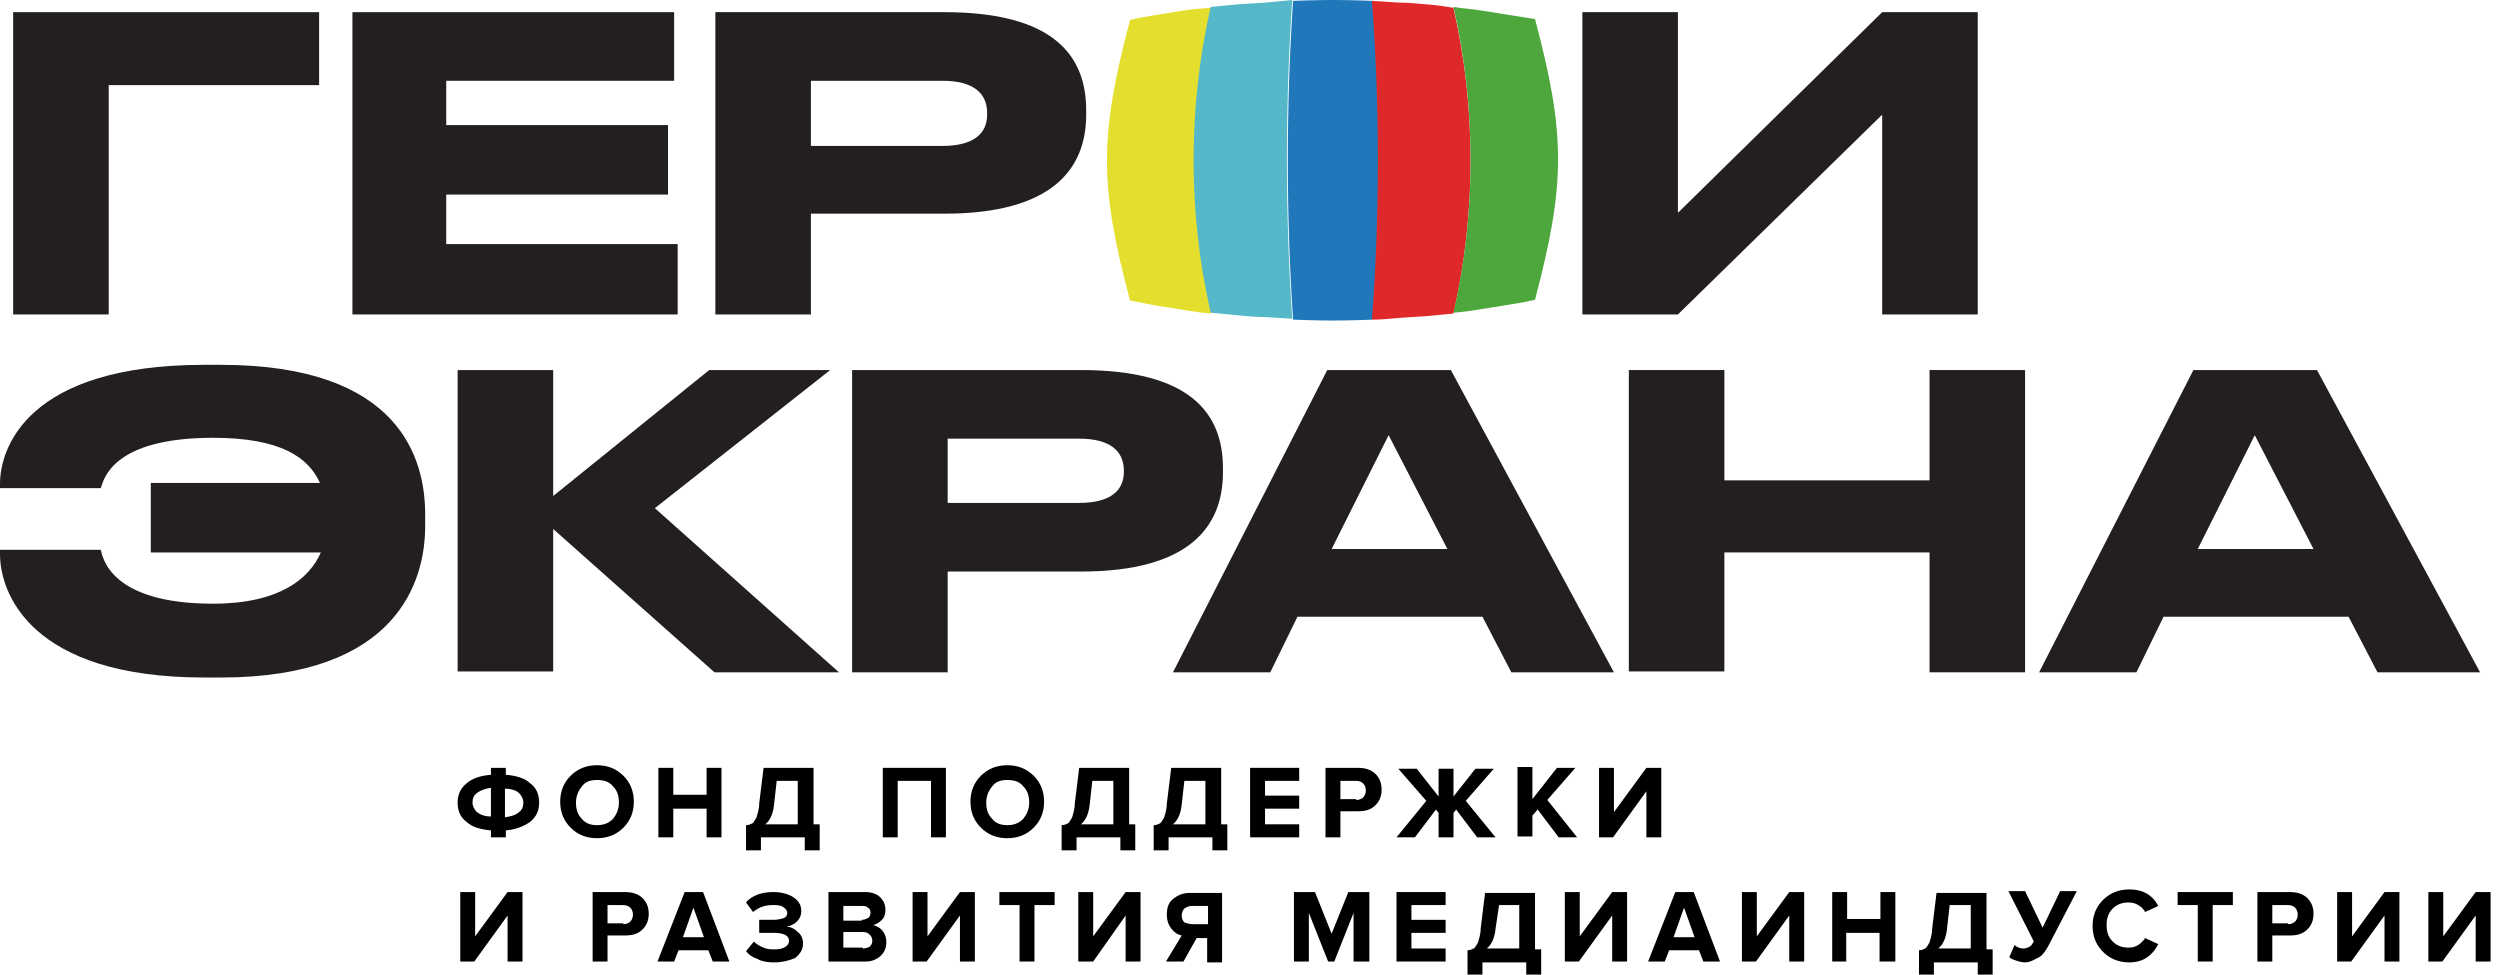 <?xml version="1.0" encoding="UTF-8"?> <svg xmlns="http://www.w3.org/2000/svg" width="118" height="46" viewBox="0 0 118 46" fill="none"> <g clip-path="url(#clip0_62_454)"> <path d="M0.621 0.574H15.062V4.018H5.131V14.842H0.621V0.574Z" fill="#231F20"></path> <path d="M31.82 0.574V3.813H21.062V5.904H31.53V9.184H21.062V11.521H31.986V14.842H16.634V0.574H31.82Z" fill="#231F20"></path> <path d="M38.275 10.086V14.842H33.765V0.574H44.564C49.737 0.574 51.268 2.624 51.268 5.207V5.412C51.268 7.954 49.695 10.086 44.564 10.086H38.275ZM38.275 6.888H44.482C45.889 6.888 46.592 6.355 46.592 5.412V5.33C46.592 4.387 45.93 3.813 44.482 3.813H38.275V6.888Z" fill="#231F20"></path> <path d="M88.839 5.412L79.198 14.842H74.688V0.574H79.198V10.045L88.839 0.574H93.349V14.842H88.839V5.412Z" fill="#231F20"></path> <path d="M0 26.157V25.952H4.758C4.841 26.28 5.172 28.494 10.055 28.494C13.2 28.494 14.607 27.305 15.144 26.075H7.117V22.796H15.103C14.565 21.607 13.282 20.664 10.055 20.664C5.255 20.664 4.883 22.672 4.758 23.041H0V22.837C0 21.156 1.283 17.22 9.641 17.22H10.427C18.91 17.22 20.068 21.689 20.068 24.271V24.845C20.068 27.387 18.786 31.979 10.427 31.979H9.641C1.407 31.979 0 27.961 0 26.157Z" fill="#231F20"></path> <path d="M21.6 31.733V17.466H26.11V23.411L33.475 17.466H39.185L30.91 23.985L39.599 31.733H33.723L26.11 24.968V31.692H21.6V31.733Z" fill="#231F20"></path> <path d="M44.73 26.977V31.733H40.22V17.466H51.019C56.192 17.466 57.723 19.516 57.723 22.099V22.304C57.723 24.846 56.15 26.977 51.019 26.977H44.73ZM44.73 23.738H50.937C52.343 23.738 53.047 23.206 53.047 22.263V22.222C53.047 21.279 52.385 20.705 50.937 20.705H44.73V23.738Z" fill="#231F20"></path> <path d="M69.971 29.109H61.24L59.957 31.733H55.364L62.647 17.466H68.481L76.177 31.733H71.336L69.971 29.109ZM65.543 20.541L62.854 25.912H68.316L65.543 20.541Z" fill="#231F20"></path> <path d="M76.881 17.466H81.391V22.673H91.074V17.466H95.584V31.733H91.074V26.075H81.391V31.692H76.881V17.466Z" fill="#231F20"></path> <path d="M110.852 29.109H102.121L100.839 31.733H96.246L103.528 17.466H109.362L117.059 31.733H112.218L110.852 29.109ZM106.425 20.541L103.735 25.912H109.197L106.425 20.541Z" fill="#231F20"></path> <path d="M55.902 0.492C55.406 0.574 55.116 0.615 54.619 0.697C54.123 0.779 53.833 0.82 53.337 0.943C51.888 6.437 51.888 8.733 53.337 14.185C53.833 14.268 54.123 14.35 54.619 14.431C55.116 14.514 55.406 14.555 55.902 14.636C56.399 14.719 56.688 14.759 57.185 14.8C56.109 10.045 56.109 5.084 57.185 0.369C56.647 0.41 56.399 0.41 55.902 0.492Z" fill="#E4DF2E"></path> <path d="M59.709 0.123C59.212 0.164 58.923 0.164 58.426 0.205C57.929 0.246 57.64 0.287 57.143 0.328C56.068 5.084 56.068 10.045 57.143 14.759C57.64 14.8 57.929 14.841 58.426 14.882C58.923 14.923 59.212 14.964 59.709 14.964C60.205 15.005 60.495 15.005 60.992 15.046C60.66 10.045 60.66 5.002 60.992 0C60.495 0.041 60.247 0.082 59.709 0.123Z" fill="#55B8C8"></path> <path d="M62.233 0C62.771 0 63.06 0 63.598 0C62.564 0 62.067 0 61.033 0.041C60.702 5.043 60.702 10.086 61.033 15.087C62.067 15.128 62.564 15.128 63.598 15.128C63.06 15.128 62.771 15.128 62.233 15.128C63.267 15.128 63.764 15.128 64.798 15.087C65.171 10.086 65.171 5.043 64.798 0.041C63.764 0 63.226 0 62.233 0Z" fill="#2078BB"></path> <path d="M67.322 0.205C66.826 0.164 66.536 0.123 66.04 0.123C65.543 0.082 65.253 0.082 64.757 0.041C65.129 5.043 65.129 10.086 64.757 15.087C65.253 15.087 65.543 15.046 66.04 15.005C66.536 14.964 66.826 14.964 67.322 14.923C67.819 14.882 68.109 14.841 68.605 14.8C69.681 10.045 69.681 5.125 68.605 0.369C68.109 0.287 67.86 0.246 67.322 0.205Z" fill="#DF282A"></path> <path d="M71.171 0.697C70.674 0.615 70.385 0.574 69.888 0.492C69.35 0.41 69.102 0.41 68.606 0.328C69.681 5.084 69.681 10.045 68.606 14.759C69.102 14.719 69.392 14.678 69.888 14.595C70.385 14.514 70.674 14.473 71.171 14.39C71.668 14.309 71.957 14.268 72.454 14.145C73.902 8.651 73.902 6.355 72.454 0.902C71.916 0.82 71.668 0.779 71.171 0.697Z" fill="#4DA73C"></path> <path d="M23.875 39.522H23.172V39.194C22.675 39.153 22.262 39.03 22.013 38.784C21.724 38.579 21.6 38.251 21.6 37.882C21.6 37.513 21.724 37.226 22.013 36.98C22.303 36.734 22.675 36.611 23.172 36.57V36.242H23.875V36.57C24.372 36.611 24.786 36.734 25.034 36.98C25.324 37.185 25.448 37.513 25.448 37.882C25.448 38.251 25.324 38.538 25.034 38.784C24.744 38.989 24.372 39.153 23.875 39.194V39.522ZM22.51 37.431C22.344 37.554 22.303 37.718 22.303 37.882C22.303 38.046 22.386 38.21 22.51 38.333C22.675 38.456 22.882 38.538 23.172 38.538V37.185C22.882 37.226 22.675 37.308 22.51 37.431ZM24.496 38.333C24.662 38.21 24.703 38.046 24.703 37.882C24.703 37.718 24.62 37.554 24.496 37.431C24.372 37.308 24.124 37.226 23.834 37.226V38.579C24.124 38.538 24.372 38.456 24.496 38.333Z" fill="black"></path> <path d="M28.179 39.563C27.682 39.563 27.268 39.399 26.938 39.071C26.606 38.743 26.441 38.333 26.441 37.841C26.441 37.349 26.606 36.939 26.938 36.611C27.268 36.283 27.682 36.119 28.179 36.119C28.675 36.119 29.089 36.283 29.42 36.611C29.751 36.939 29.917 37.349 29.917 37.841C29.917 38.333 29.751 38.743 29.42 39.071C29.089 39.399 28.675 39.563 28.179 39.563ZM27.475 38.661C27.641 38.866 27.889 38.948 28.179 38.948C28.468 38.948 28.717 38.866 28.924 38.661C29.089 38.456 29.213 38.21 29.213 37.882C29.213 37.554 29.131 37.308 28.924 37.103C28.758 36.898 28.51 36.816 28.179 36.816C27.848 36.816 27.641 36.898 27.475 37.103C27.31 37.308 27.186 37.554 27.186 37.882C27.186 38.21 27.268 38.456 27.475 38.661Z" fill="black"></path> <path d="M34.054 39.522H33.351V38.169H31.779V39.522H31.075V36.242H31.779V37.513H33.351V36.242H34.054V39.522Z" fill="black"></path> <path d="M35.213 40.137V38.948C35.337 38.948 35.42 38.907 35.502 38.866C35.585 38.825 35.627 38.702 35.709 38.579C35.751 38.415 35.834 38.21 35.834 37.923L36.041 36.242H38.399V38.907H38.689V40.137H37.985V39.522H35.916V40.137H35.213ZM36.537 37.964C36.496 38.374 36.371 38.702 36.123 38.907H37.654V36.857H36.661L36.537 37.964Z" fill="black"></path> <path d="M44.647 39.522H43.944V36.857H42.371V39.522H41.668V36.242H44.647V39.522Z" fill="black"></path> <path d="M47.544 39.563C47.047 39.563 46.633 39.399 46.302 39.071C45.971 38.743 45.806 38.333 45.806 37.841C45.806 37.349 45.971 36.939 46.302 36.611C46.633 36.283 47.047 36.119 47.544 36.119C48.04 36.119 48.454 36.283 48.785 36.611C49.116 36.939 49.281 37.349 49.281 37.841C49.281 38.333 49.116 38.743 48.785 39.071C48.454 39.399 48.04 39.563 47.544 39.563ZM46.84 38.661C47.006 38.866 47.254 38.948 47.544 38.948C47.833 38.948 48.081 38.866 48.288 38.661C48.454 38.456 48.578 38.21 48.578 37.882C48.578 37.554 48.495 37.308 48.288 37.103C48.123 36.898 47.875 36.816 47.544 36.816C47.212 36.816 47.006 36.898 46.84 37.103C46.675 37.308 46.55 37.554 46.55 37.882C46.55 38.21 46.633 38.456 46.84 38.661Z" fill="black"></path> <path d="M50.109 40.137V38.948C50.233 38.948 50.316 38.907 50.399 38.866C50.482 38.825 50.523 38.702 50.606 38.579C50.647 38.415 50.73 38.21 50.73 37.923L50.937 36.242H53.295V38.907H53.585V40.137H52.882V39.522H50.813V40.137H50.109ZM51.434 37.964C51.392 38.374 51.268 38.702 51.02 38.907H52.551V36.857H51.558L51.434 37.964Z" fill="black"></path> <path d="M54.454 40.137V38.948C54.578 38.948 54.661 38.907 54.744 38.866C54.827 38.825 54.868 38.702 54.951 38.579C54.992 38.415 55.075 38.21 55.075 37.923L55.282 36.242H57.64V38.907H57.93V40.137H57.226V39.522H55.157V40.137H54.454ZM55.778 37.964C55.737 38.374 55.613 38.702 55.364 38.907H56.895V36.857H55.902L55.778 37.964Z" fill="black"></path> <path d="M61.322 39.522H59.005V36.242H61.322V36.857H59.709V37.554H61.322V38.169H59.709V38.907H61.322V39.522Z" fill="black"></path> <path d="M63.267 39.522H62.564V36.242H64.095C64.426 36.242 64.716 36.324 64.922 36.529C65.129 36.734 65.212 36.98 65.212 37.267C65.212 37.554 65.129 37.8 64.922 38.005C64.716 38.21 64.467 38.292 64.095 38.292H63.267V39.522ZM64.012 37.759C64.136 37.759 64.26 37.718 64.343 37.636C64.426 37.554 64.467 37.431 64.467 37.308C64.467 37.185 64.426 37.062 64.343 36.98C64.26 36.898 64.136 36.857 64.012 36.857H63.267V37.718H64.012V37.759Z" fill="black"></path> <path d="M66.784 39.522H65.915L67.322 37.8L65.998 36.283H66.867L67.902 37.595V36.283H68.605V37.595L69.64 36.283H70.508L69.184 37.8L70.591 39.522H69.722L68.729 38.21L68.605 38.374V39.522H67.902V38.374L67.778 38.21L66.784 39.522Z" fill="black"></path> <path d="M74.44 39.522H73.571L72.578 38.21L72.329 38.497V39.481H71.626V36.201H72.329V37.718L73.488 36.242H74.357L73.033 37.759L74.44 39.522Z" fill="black"></path> <path d="M76.136 39.522H75.474V36.242H76.178V38.333L77.709 36.242H78.412V39.522H77.709V37.349L76.136 39.522Z" fill="black"></path> <path d="M22.386 45.384H21.724V42.105H22.427V44.195L23.958 42.105H24.662V45.384H23.958V43.211L22.386 45.384Z" fill="black"></path> <path d="M28.675 45.384H27.972V42.105H29.503C29.834 42.105 30.123 42.187 30.33 42.392C30.537 42.596 30.62 42.843 30.62 43.129C30.62 43.416 30.537 43.662 30.33 43.867C30.123 44.072 29.875 44.154 29.503 44.154H28.675V45.384ZM29.42 43.621C29.544 43.621 29.668 43.58 29.751 43.498C29.834 43.416 29.875 43.293 29.875 43.17C29.875 43.047 29.834 42.925 29.751 42.843C29.668 42.761 29.544 42.719 29.42 42.719H28.675V43.58H29.42V43.621Z" fill="black"></path> <path d="M34.427 45.384H33.641L33.434 44.851H32.027L31.82 45.384H31.034L32.316 42.105H33.185L34.427 45.384ZM33.227 44.236L32.73 42.843L32.234 44.236H33.227Z" fill="black"></path> <path d="M36.537 45.425C36.247 45.425 35.958 45.384 35.751 45.261C35.502 45.179 35.337 45.056 35.213 44.892L35.585 44.441C35.709 44.564 35.834 44.646 36.041 44.728C36.206 44.81 36.413 44.81 36.578 44.81C36.785 44.81 36.951 44.769 37.075 44.687C37.199 44.605 37.24 44.523 37.24 44.4C37.24 44.154 36.992 44.031 36.496 44.031H35.834V43.416H36.496C36.703 43.416 36.868 43.375 36.992 43.334C37.116 43.293 37.158 43.17 37.158 43.089C37.158 42.965 37.075 42.883 36.951 42.801C36.827 42.719 36.661 42.719 36.454 42.719C36.082 42.719 35.792 42.843 35.544 43.047L35.213 42.596C35.337 42.432 35.544 42.309 35.751 42.227C35.958 42.145 36.247 42.105 36.496 42.105C36.868 42.105 37.199 42.187 37.447 42.35C37.696 42.514 37.82 42.719 37.82 43.007C37.82 43.211 37.737 43.375 37.613 43.498C37.489 43.621 37.323 43.703 37.116 43.744C37.323 43.744 37.489 43.826 37.654 43.99C37.82 44.113 37.903 44.318 37.903 44.523C37.903 44.81 37.778 45.015 37.53 45.22C37.24 45.343 36.909 45.425 36.537 45.425Z" fill="black"></path> <path d="M40.882 45.384H39.102V42.105H40.84C41.13 42.105 41.378 42.187 41.544 42.35C41.709 42.514 41.792 42.719 41.792 42.925C41.792 43.129 41.751 43.293 41.627 43.416C41.502 43.539 41.378 43.621 41.213 43.662C41.378 43.703 41.544 43.785 41.668 43.949C41.792 44.113 41.834 44.277 41.834 44.482C41.834 44.728 41.751 44.933 41.585 45.097C41.42 45.261 41.172 45.384 40.882 45.384ZM40.675 43.416C40.799 43.416 40.882 43.375 40.965 43.334C41.047 43.293 41.089 43.17 41.089 43.089C41.089 42.965 41.047 42.883 40.965 42.843C40.882 42.761 40.799 42.761 40.675 42.761H39.806V43.457H40.675V43.416ZM40.716 44.769C40.84 44.769 40.965 44.728 41.047 44.687C41.13 44.605 41.172 44.523 41.172 44.4C41.172 44.277 41.13 44.195 41.047 44.113C40.965 44.031 40.882 43.99 40.716 43.99H39.806V44.728H40.716V44.769Z" fill="black"></path> <path d="M43.737 45.384H43.075V42.105H43.778V44.195L45.309 42.105H46.013V45.384H45.309V43.211L43.737 45.384Z" fill="black"></path> <path d="M48.827 45.384H48.123V42.719H47.171V42.105H49.778V42.719H48.827V45.384Z" fill="black"></path> <path d="M51.599 45.384H50.895V42.105H51.599V44.195L53.13 42.105H53.833V45.384H53.13V43.211L51.599 45.384Z" fill="black"></path> <path d="M55.861 45.384H55.033L55.778 44.154C55.571 44.113 55.406 43.99 55.282 43.826C55.157 43.662 55.075 43.458 55.075 43.17C55.075 42.843 55.157 42.596 55.364 42.432C55.571 42.269 55.819 42.145 56.15 42.145H57.681V45.425H56.978V44.277H56.481L55.861 45.384ZM56.275 43.621H57.019V42.761H56.275C56.109 42.761 56.026 42.801 55.902 42.883C55.819 42.965 55.778 43.089 55.778 43.212C55.778 43.334 55.819 43.457 55.902 43.539C56.026 43.58 56.15 43.621 56.275 43.621Z" fill="black"></path> <path d="M64.591 45.384H63.888V43.089L62.978 45.384H62.688L61.778 43.089V45.384H61.074V42.105H62.067L62.853 44.072L63.64 42.105H64.633V45.384H64.591Z" fill="black"></path> <path d="M68.233 45.384H65.915V42.105H68.233V42.719H66.619V43.416H68.233V44.031H66.619V44.769H68.233V45.384Z" fill="black"></path> <path d="M69.267 45.999V44.851C69.391 44.851 69.474 44.81 69.557 44.769C69.639 44.728 69.681 44.605 69.764 44.482C69.805 44.318 69.888 44.113 69.888 43.826L70.095 42.145H72.453V44.81H72.743V46.04H72.039V45.425H69.971V46.04H69.267V45.999ZM70.591 43.826C70.55 44.236 70.426 44.564 70.177 44.769H71.708V42.719H70.757L70.591 43.826Z" fill="black"></path> <path d="M74.522 45.384H73.86V42.105H74.564V44.195L76.095 42.105H76.798V45.384H76.095V43.211L74.522 45.384Z" fill="black"></path> <path d="M81.184 45.384H80.398L80.191 44.851H78.784L78.577 45.384H77.791L79.074 42.105H79.943L81.184 45.384ZM79.984 44.236L79.487 42.843L78.991 44.236H79.984Z" fill="black"></path> <path d="M82.881 45.384H82.219V42.105H82.922V44.195L84.453 42.105H85.157V45.384H84.453V43.211L82.881 45.384Z" fill="black"></path> <path d="M89.418 45.384H88.715V44.031H87.142V45.384H86.481V42.105H87.184V43.375H88.756V42.105H89.46V45.384H89.418Z" fill="black"></path> <path d="M90.577 45.999V44.851C90.701 44.851 90.784 44.81 90.867 44.769C90.95 44.728 90.991 44.605 91.074 44.482C91.115 44.318 91.198 44.113 91.198 43.826L91.405 42.145H93.763V44.81H94.053V46.04H93.35V45.425H91.281V46.04H90.577V45.999ZM91.901 43.826C91.86 44.236 91.736 44.564 91.487 44.769H93.019V42.719H92.025L91.901 43.826Z" fill="black"></path> <path d="M95.584 45.425C95.418 45.425 95.294 45.384 95.17 45.343C95.046 45.302 94.922 45.261 94.839 45.179L95.088 44.605C95.212 44.728 95.377 44.769 95.501 44.769C95.625 44.769 95.708 44.728 95.791 44.687C95.874 44.646 95.915 44.564 95.998 44.441L94.798 42.063H95.584L96.412 43.785L97.239 42.063H98.025L96.66 44.687C96.536 44.892 96.412 45.097 96.246 45.179C96.081 45.261 95.832 45.425 95.584 45.425Z" fill="black"></path> <path d="M100.508 45.425C100.011 45.425 99.598 45.261 99.267 44.933C98.936 44.605 98.77 44.195 98.77 43.703C98.77 43.211 98.936 42.801 99.267 42.473C99.598 42.145 100.011 41.981 100.508 41.981C101.129 41.981 101.584 42.227 101.873 42.76L101.253 43.047C101.17 42.924 101.087 42.801 100.922 42.719C100.798 42.637 100.632 42.596 100.467 42.596C100.177 42.596 99.929 42.678 99.722 42.883C99.515 43.088 99.432 43.334 99.432 43.662C99.432 43.99 99.515 44.236 99.722 44.441C99.929 44.646 100.177 44.728 100.467 44.728C100.632 44.728 100.798 44.687 100.922 44.605C101.046 44.523 101.17 44.4 101.253 44.277L101.873 44.564C101.542 45.179 101.087 45.425 100.508 45.425Z" fill="black"></path> <path d="M104.439 45.384H103.735V42.719H102.784V42.105H105.391V42.719H104.439V45.384Z" fill="black"></path> <path d="M107.253 45.384H106.549V42.105H108.08C108.411 42.105 108.701 42.187 108.908 42.392C109.115 42.596 109.198 42.843 109.198 43.129C109.198 43.416 109.115 43.662 108.908 43.867C108.701 44.072 108.453 44.154 108.08 44.154H107.253V45.384ZM107.998 43.621C108.122 43.621 108.246 43.58 108.329 43.498C108.411 43.416 108.453 43.293 108.453 43.17C108.453 43.047 108.411 42.925 108.329 42.843C108.246 42.761 108.122 42.719 107.998 42.719H107.253V43.58H107.998V43.621Z" fill="black"></path> <path d="M110.977 45.384H110.314V42.105H111.018V44.195L112.549 42.105H113.252V45.384H112.549V43.211L110.977 45.384Z" fill="black"></path> <path d="M115.28 45.384H114.618V42.105H115.321V44.195L116.852 42.105H117.556V45.384H116.852V43.211L115.28 45.384Z" fill="black"></path> </g> <defs> <clipPath id="clip0_62_454"> <rect width="117.556" height="46" fill="white"></rect> </clipPath> </defs> </svg> 